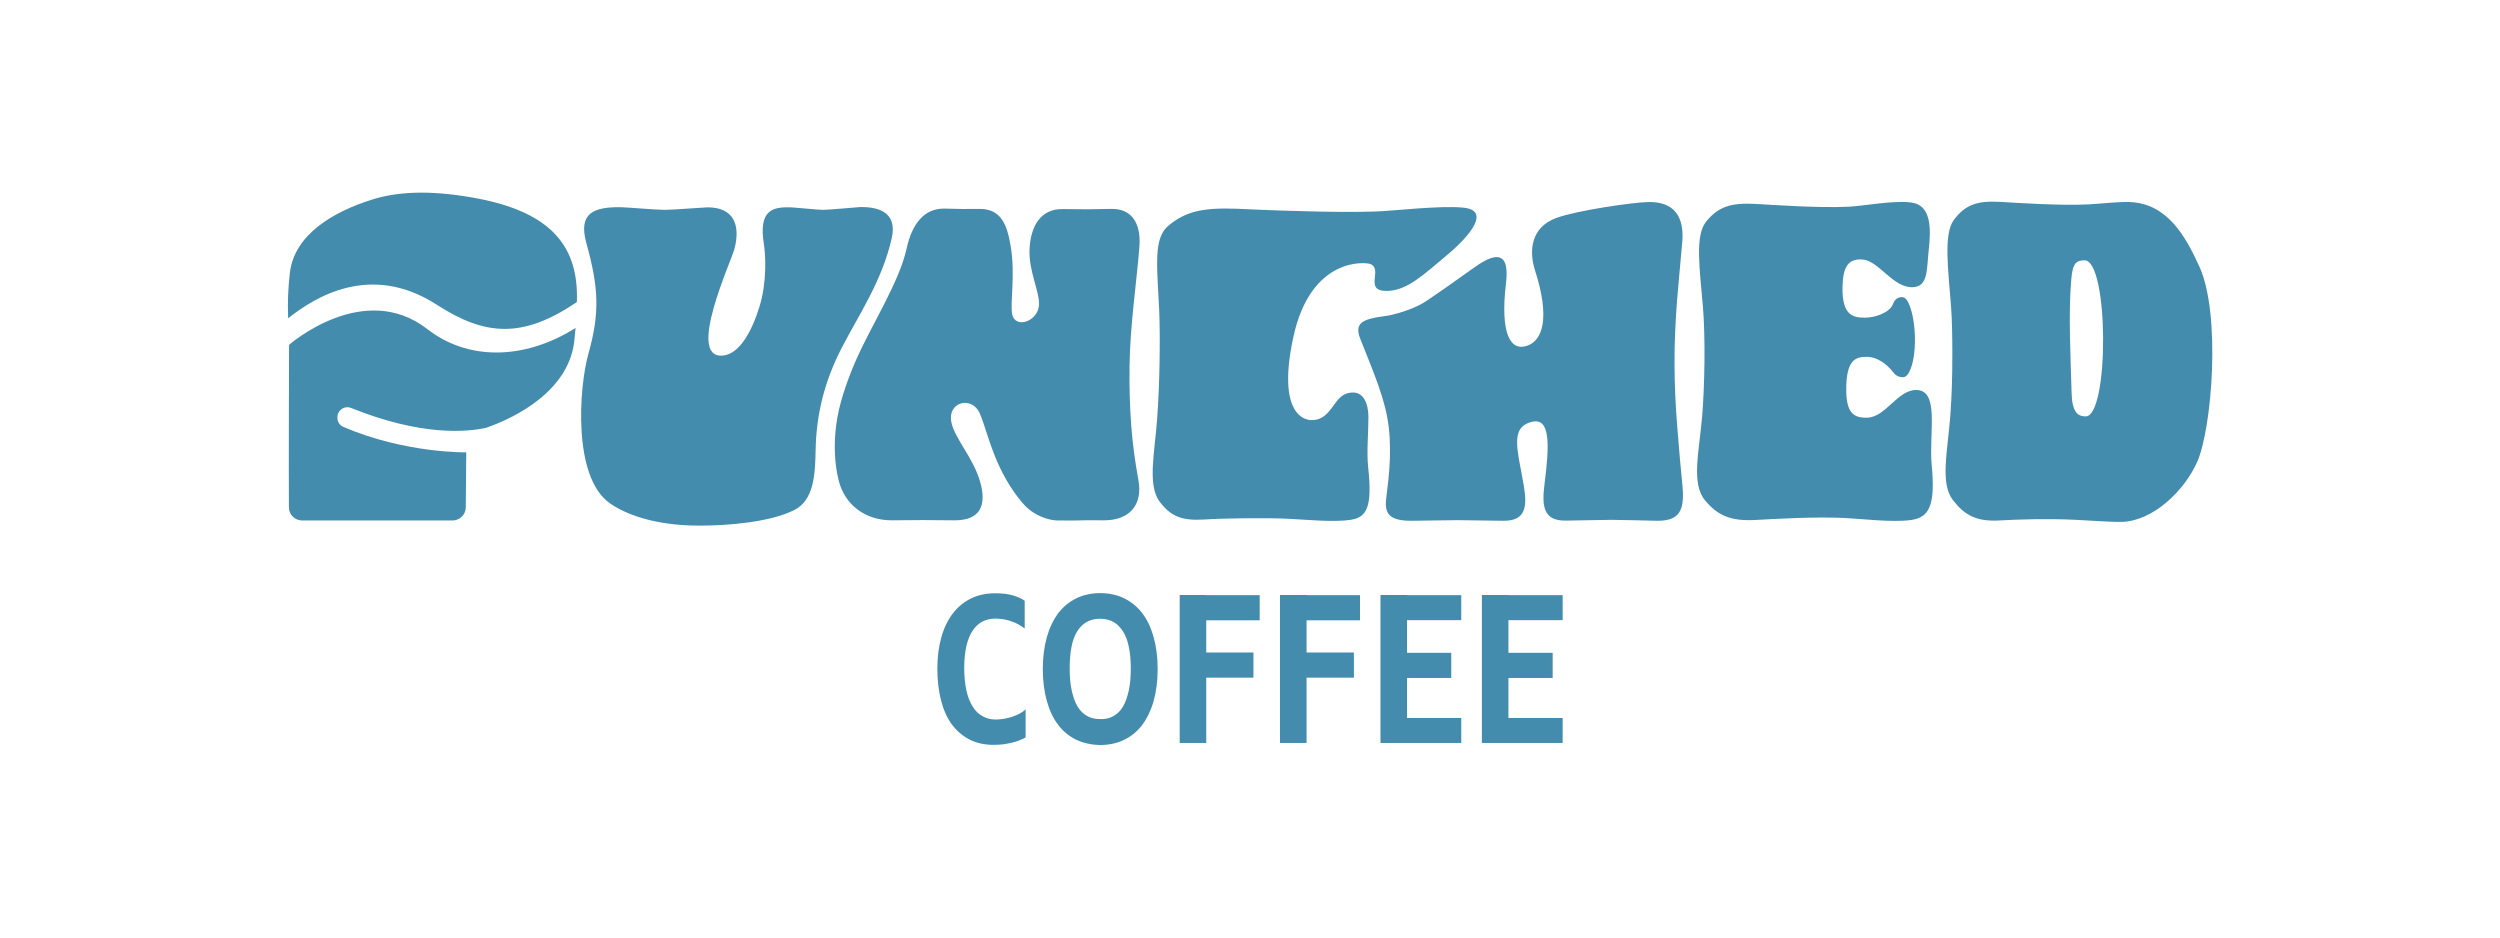 <?xml version="1.0" encoding="utf-8"?>
<!-- Generator: Adobe Illustrator 27.5.0, SVG Export Plug-In . SVG Version: 6.00 Build 0)  -->
<svg version="1.1" id="Layer_1" xmlns="http://www.w3.org/2000/svg" xmlns:xlink="http://www.w3.org/1999/xlink" x="0px" y="0px"
	 width="1600px" height="600px" viewBox="0 0 1600 600" style="enable-background:new 0 0 1600 600;" xml:space="preserve">
<style type="text/css">
	.st0{fill:#448CAD;}
</style>
<g>
	<g>
		<path class="st0" d="M656.3,472c-1.2,0.7-2.6,1.3-4.1,1.9s-3.1,1.1-4.9,1.5c-1.7,0.4-3.6,0.7-5.5,1c-1.9,0.2-3.9,0.3-6,0.3
			c-5.9,0-11.1-1.2-15.5-3.5s-8.2-5.6-11.3-9.8c-3-4.2-5.3-9.4-6.8-15.4s-2.3-12.7-2.3-20.1c0-7.5,0.9-14.2,2.6-20.2
			c1.7-6,4.2-11.1,7.4-15.2c3.2-4.2,7.1-7.3,11.6-9.5c4.5-2.2,9.6-3.3,15.3-3.3c2.2,0,4.2,0.1,6.1,0.3c1.9,0.2,3.6,0.6,5.2,1
			c1.6,0.5,3.1,1,4.4,1.6c1.3,0.6,2.4,1.2,3.3,1.9v17.8c-1.1-0.9-2.3-1.7-3.7-2.5c-1.4-0.8-2.8-1.5-4.4-2c-1.5-0.6-3.2-1.1-5-1.4
			s-3.6-0.5-5.6-0.5c-3.1,0-5.9,0.6-8.3,1.9c-2.5,1.3-4.6,3.2-6.3,5.8s-3.1,5.9-4,9.8c-0.9,4-1.4,8.7-1.4,14.1s0.5,10.2,1.4,14.4
			c0.9,4.1,2.3,7.6,4,10.3c1.7,2.8,3.9,4.9,6.4,6.2c2.5,1.4,5.3,2.1,8.3,2.1c1.8,0,3.7-0.2,5.5-0.5c1.8-0.3,3.5-0.8,5.2-1.3
			c1.7-0.6,3.2-1.2,4.7-2c1.5-0.8,2.7-1.7,3.8-2.7V472z"/>
		<path class="st0" d="M688.9,473.5c-4.5-2.2-8.4-5.3-11.6-9.5c-3.2-4.1-5.6-9.2-7.3-15.3c-1.7-6-2.6-12.9-2.6-20.5
			s0.9-14.5,2.6-20.5c1.7-6,4.2-11.1,7.3-15.3c3.2-4.1,7-7.3,11.6-9.5c4.5-2.2,9.6-3.3,15.2-3.3c5.7,0,10.8,1.1,15.3,3.3
			c4.5,2.2,8.4,5.3,11.6,9.5c3.2,4.1,5.6,9.2,7.3,15.3c1.7,6,2.6,12.9,2.6,20.5s-0.9,14.5-2.6,20.5c-1.7,6-4.2,11.1-7.3,15.3
			c-3.2,4.1-7,7.3-11.6,9.5c-4.5,2.2-9.6,3.3-15.3,3.3C698.5,476.7,693.5,475.6,688.9,473.5z M712.6,458.3c2.5-1.4,4.5-3.4,6.1-6.1
			c1.6-2.7,2.8-6.1,3.7-10.2s1.3-8.8,1.3-14.2c0-5.3-0.4-10-1.3-14c-0.8-4-2.1-7.3-3.8-9.9c-1.7-2.6-3.7-4.6-6.1-5.9
			c-2.4-1.3-5.2-2-8.5-2c-3.2,0-6,0.7-8.4,2c-2.4,1.3-4.4,3.3-6.1,5.9c-1.7,2.6-2.9,6-3.7,9.9c-0.8,4-1.2,8.6-1.2,14
			s0.4,10,1.3,14.1c0.9,4.1,2.1,7.5,3.7,10.2s3.7,4.8,6.1,6.1c2.4,1.4,5.2,2,8.3,2C707.3,460.4,710.1,459.7,712.6,458.3z"/>
		<path class="st0" d="M755,475.5v-94.7h17v94.7H755z M806.2,380.9V397h-48.9v-16.1H806.2z M802.2,417.6v16.1h-44v-16.1H802.2z"/>
		<path class="st0" d="M819.2,475.5v-94.7h17v94.7H819.2z M870.4,380.9V397h-48.9v-16.1H870.4z M866.5,417.6v16.1h-44v-16.1H866.5z"
			/>
		<path class="st0" d="M883.5,475.5v-94.7h17v94.7H883.5z M935.2,380.9v16h-46.1v-16H935.2z M928.8,417.8v16.1h-39.7v-16.1H928.8z
			 M935.2,459.5v16h-46.1v-16H935.2z"/>
		<path class="st0" d="M948.4,475.5v-94.7h17v94.7H948.4z M1000.1,380.9v16h-46.1v-16H1000.1z M993.7,417.8v16.1h-39.7v-16.1H993.7z
			 M1000.1,459.5v16h-46.1v-16H1000.1z"/>
	</g>
	<g>
		<path class="st0" d="M273.6,210.7c-40.9-31.9-88.6,10-88.6,10s-0.3,83.1-0.1,104c0,4.7,3.8,8.4,8.5,8.4h96.2
			c4.7,0,8.5-3.8,8.5-8.5l0.3-35.1c0,0-39.2,0.7-78.7-16.3c-2-0.9-3.5-2.8-3.7-5l0-0.4c-0.6-4.8,4.2-8.5,8.7-6.7
			c45.2,18.2,74.3,15.4,86.4,12.7c19.4-6.7,54-24.3,56.6-57.1c0.2-2.8,0.4-3.9,0.7-6.8C334.7,231,298.9,230.4,273.6,210.7z
			 M301.7,126.3c-27.3-4.7-47.6-3.7-64.1,1.6c-23.9,7.6-49.2,21.9-52.1,46.8c-1.1,9.9-1.5,18.4-1.1,29c16.8-13.3,52.6-36.1,95.1-8.7
			c31,20,54.9,21.9,89.7-1.7C370.5,157.2,352.4,135,301.7,126.3z"/>
		<g>
			<path class="st0" d="M570.7,152.5c-6.3,27.7-21.1,48.9-32.3,70.7c-10.7,21-16,41.8-16.4,64.9c-0.3,15.7-1.1,32.1-13.8,38.4
				c-15.7,7.8-42.5,9.9-60.7,9.9c-29,0-47.8-7.6-57.3-14.4c-23.8-16.9-19.6-74-13.7-95.3c7.5-26.6,6.7-42.5-1.3-71.4
				c-5.2-19,4.9-22.9,22-22.7c3.4,0,22.5,1.7,28.1,1.7c5.6,0,23.8-1.5,27.2-1.6c17.1-0.2,21.5,11.3,17.6,26.4
				c-2.3,8.7-30.8,70-7.8,68.5c10.9-0.7,19-15.7,23.8-31.5c4.8-15.5,3.9-33,2.8-39.8c-3.6-22.2,5.8-23.9,17.1-23.6
				c2.3,0,17.1,1.6,20.8,1.6c3.7,0,21.7-1.7,23.9-1.8C562.2,132.4,574.5,135.8,570.7,152.5L570.7,152.5z M725.5,195.1
				c-1.3,12.5-2.4,25.6-2.6,39.2c-0.2,13.2,0.2,26,1.1,38.2c0.9,12.2,2.6,23.9,4.6,34.9c2.8,15.3-5.3,25.9-22.7,25.6
				c-18.1-0.2-11.2,0.3-29.3,0.1c-5.4-0.1-15.2-3-22.1-11.1c-7.9-9.2-13.9-20.2-18-30.7c-4.1-10.3-6.6-20-9.3-26.4
				c-4.8-11.8-21.4-8.1-18.2,5.9c2.3,10,13.5,21.9,18,36.6c4.8,15.6,0.8,25.9-16.6,25.6c-18.2-0.2-21.3-0.2-39.3,0
				c-17.3,0.2-30.6-10-34.4-25.7c-2.7-11-3.1-23.2-1.5-35.6c1.7-12.6,6.1-25.8,11.8-39.3c5.8-13.5,12.9-25.9,19.1-38.2
				c6.1-12.2,11.6-23.8,14.1-35c3.3-15.3,10.9-26.1,24.6-25.7c9.6,0.3,12.9,0.3,21.8,0.2c13.8-0.2,17.9,9.6,20.2,23.7
				c3.2,18.9-0.5,36.1,1,43.7c1.9,9.7,17,4.6,17.2-6.5c0.1-8.5-6.7-21.4-6.1-35.1c0.7-15.3,7.5-25.9,21.2-25.7
				c14.3,0.2,16.8,0.2,31.1-0.1c13.8-0.3,19.5,10.2,17.9,25.6C728.2,170.7,726.7,182.6,725.5,195.1L725.5,195.1z"/>
		</g>
		<g>
			<path class="st0" d="M791.7,133.6c8.7,0.4,24,1.1,40.4,1.5c16.3,0.5,33.8,0.7,47.2,0.3c7.2-0.2,17.6-1.3,28.1-2
				c10.6-0.7,21.3-1.3,29.1-0.5c17,1.6,5.7,16.8-9.9,29.9c-15,12.5-25.8,23.3-39.1,23.4c-14.9,0.1-2.2-13.7-10.4-17.2
				c-3.1-1.3-38.3-4.8-49.4,46.9c-11.7,54.2,10.9,56.5,19,50.9c7.8-5.3,8.8-15.6,19.3-15.6c6.5,0,9.8,6.8,9.8,15.8
				c0,9.6-1.2,21.9-0.2,31.8c0.7,6.3,1,11.5,0.9,15.8c-0.3,13-4.4,16.9-12.1,18.1c-5.2,0.8-12.5,0.8-19.6,0.5
				c-7.1-0.3-14.1-0.9-18.7-1.1c-8.6-0.5-19.6-0.5-29.9-0.4c-10.3,0.1-19.9,0.4-25.6,0.8c-13.8,0.8-21.1-1.7-28.4-11.4
				c-4-5.4-4.8-13.2-4.4-22.4c0.4-9.2,2-19.9,2.8-31.1c0.7-9.8,1.3-22.2,1.5-34.5c0.2-12.3,0.2-24.7-0.2-34.3
				c-0.5-11.7-1.5-23-1.3-32.3c0.1-9.4,1.6-17.1,6.7-21.6C758.5,135.1,770.3,132.8,791.7,133.6z M982.4,173
				c-4-12.6-2.6-27.5,13.6-33.5c13.4-4.9,49.7-10.1,59.2-10.2c16.1-0.2,23,9.1,21.4,26.2c-1,11.1-2.2,23.8-3.3,37
				c-1,13.2-1.7,27-1.6,40.2c0,13.7,0.7,27.7,1.8,41.1c1,13.4,2.2,26.2,3.3,37.4c1.4,15.5-1.9,22.3-16.5,22.1
				c-2.9-0.1-24.4-0.6-29.1-0.6s-26.2,0.5-29.1,0.5c-14.5,0.2-15.4-9.4-13.6-23.5c3.1-24.4,3.9-42.3-7.7-39.8
				c-15.1,3.3-9.3,18.6-5.6,40.8c2.3,13.5,1.4,22.8-13.2,22.6c-2.9,0-24.4-0.4-29.1-0.4c-4.7,0-26.2,0.4-29.1,0.4
				c-14.5,0.1-17.9-4.3-16.6-14.5c0.9-7.4,2-15.9,2.3-24.7c0.3-8.9,0-18.2-1.7-27.2c-1.6-8.6-4.6-17.6-7.8-26.1
				c-3.2-8.6-6.6-16.7-9.4-23.9c-4-10.1,1.3-12.7,15-14.5c3.1-0.4,6.2-1.1,9.3-2c14.7-4.3,18.6-8.4,23-11.2
				c5.1-3.3,25.3-17.9,28.5-20c15.7-10.2,19.2-2.6,17.4,12.3c-3.8,32.4,3,43.4,13.5,39.8C987.5,217.9,992.1,203.1,982.4,173
				L982.4,173z"/>
		</g>
		<g>
			<path class="st0" d="M1091.8,142c7.9-9.9,16.2-12.3,31.6-11.5c12.7,0.7,40.3,2.7,59.5,1.8c10.3-0.5,28.7-4.2,40.3-2.7
				c12.9,1.6,12.7,16.8,11.2,30.3c-1.4,12.5-0.2,23.6-10.3,23.9c-12.6,0.5-21.6-16.9-32-17.7c-9-0.7-12.7,4.3-12.9,17.8
				c-0.3,18.3,7,19.4,14.4,19.4c6.8,0,15.7-3.3,17.8-8.5c1.1-2.8,2.7-4.8,6.2-4.6c1.8,0.1,3.3,2.1,4.5,5.2
				c4.4,11.3,4.8,32.1,0.1,42.1c-1.1,2.4-2.5,3.8-4.2,3.9c-3,0.1-5-1.3-6.5-3.3c-4-5.3-10.4-9.6-16.1-9.7
				c-7.7-0.2-13.9,1.4-13.8,21.4c0.1,14.6,4.9,17.8,13.5,17.5c12-0.4,19.3-18,31.6-17.7c7.2,0.2,9.2,6.9,9.6,15.9
				c0.4,9.7-1,22.2,0,32.2c0.6,6.5,0.8,11.7,0.6,16c-0.6,13.2-5.1,17.8-13.7,19.1c-11.6,1.7-32.4-0.8-42.7-1.3
				c-19.2-0.9-44.6,0.6-57.3,1.3c-15.4,0.8-23.9-2.8-32-12.6c-9-10.8-3.7-31.4-1.8-54c1.6-19.9,2.1-49.9,0.5-69.6
				C1087.9,172.7,1084.6,151.1,1091.8,142L1091.8,142z"/>
		</g>
		<g>
			<path class="st0" d="M1250.5,140.7c7.4-9.9,15.2-12.3,29.6-11.5c11.9,0.7,38.6,2.5,56.6,1.6c7.6-0.4,18.1-1.7,26.1-1.5
				c24.2,0.8,35.9,21.8,44.8,41.3c14,30.8,8,103.9-1.4,125c-8.3,18.7-28.3,37.8-48.1,38.4c-6.8,0.2-22.6-1-29.4-1.3
				c-17.9-0.9-37.3-0.3-49.2,0.4c-14.4,0.8-22-3.2-29.6-13c-8.4-10.8-3.4-31.4-1.7-54c0.9-12.1,1.3-24.4,1.3-39.4
				c0-9.7-0.2-22.5-0.8-30.2C1246.9,172.9,1243.7,149.8,1250.5,140.7L1250.5,140.7z M1325.8,250.6c0.2,13.2,3.9,15.9,9,15.9
				c15.2,0,14.9-100.4-0.8-99.9c-4.8,0.2-7.5,1-8.4,12.4C1323.7,200.9,1325.2,228.7,1325.8,250.6z"/>
		</g>
	</g>
</g>
</svg>
